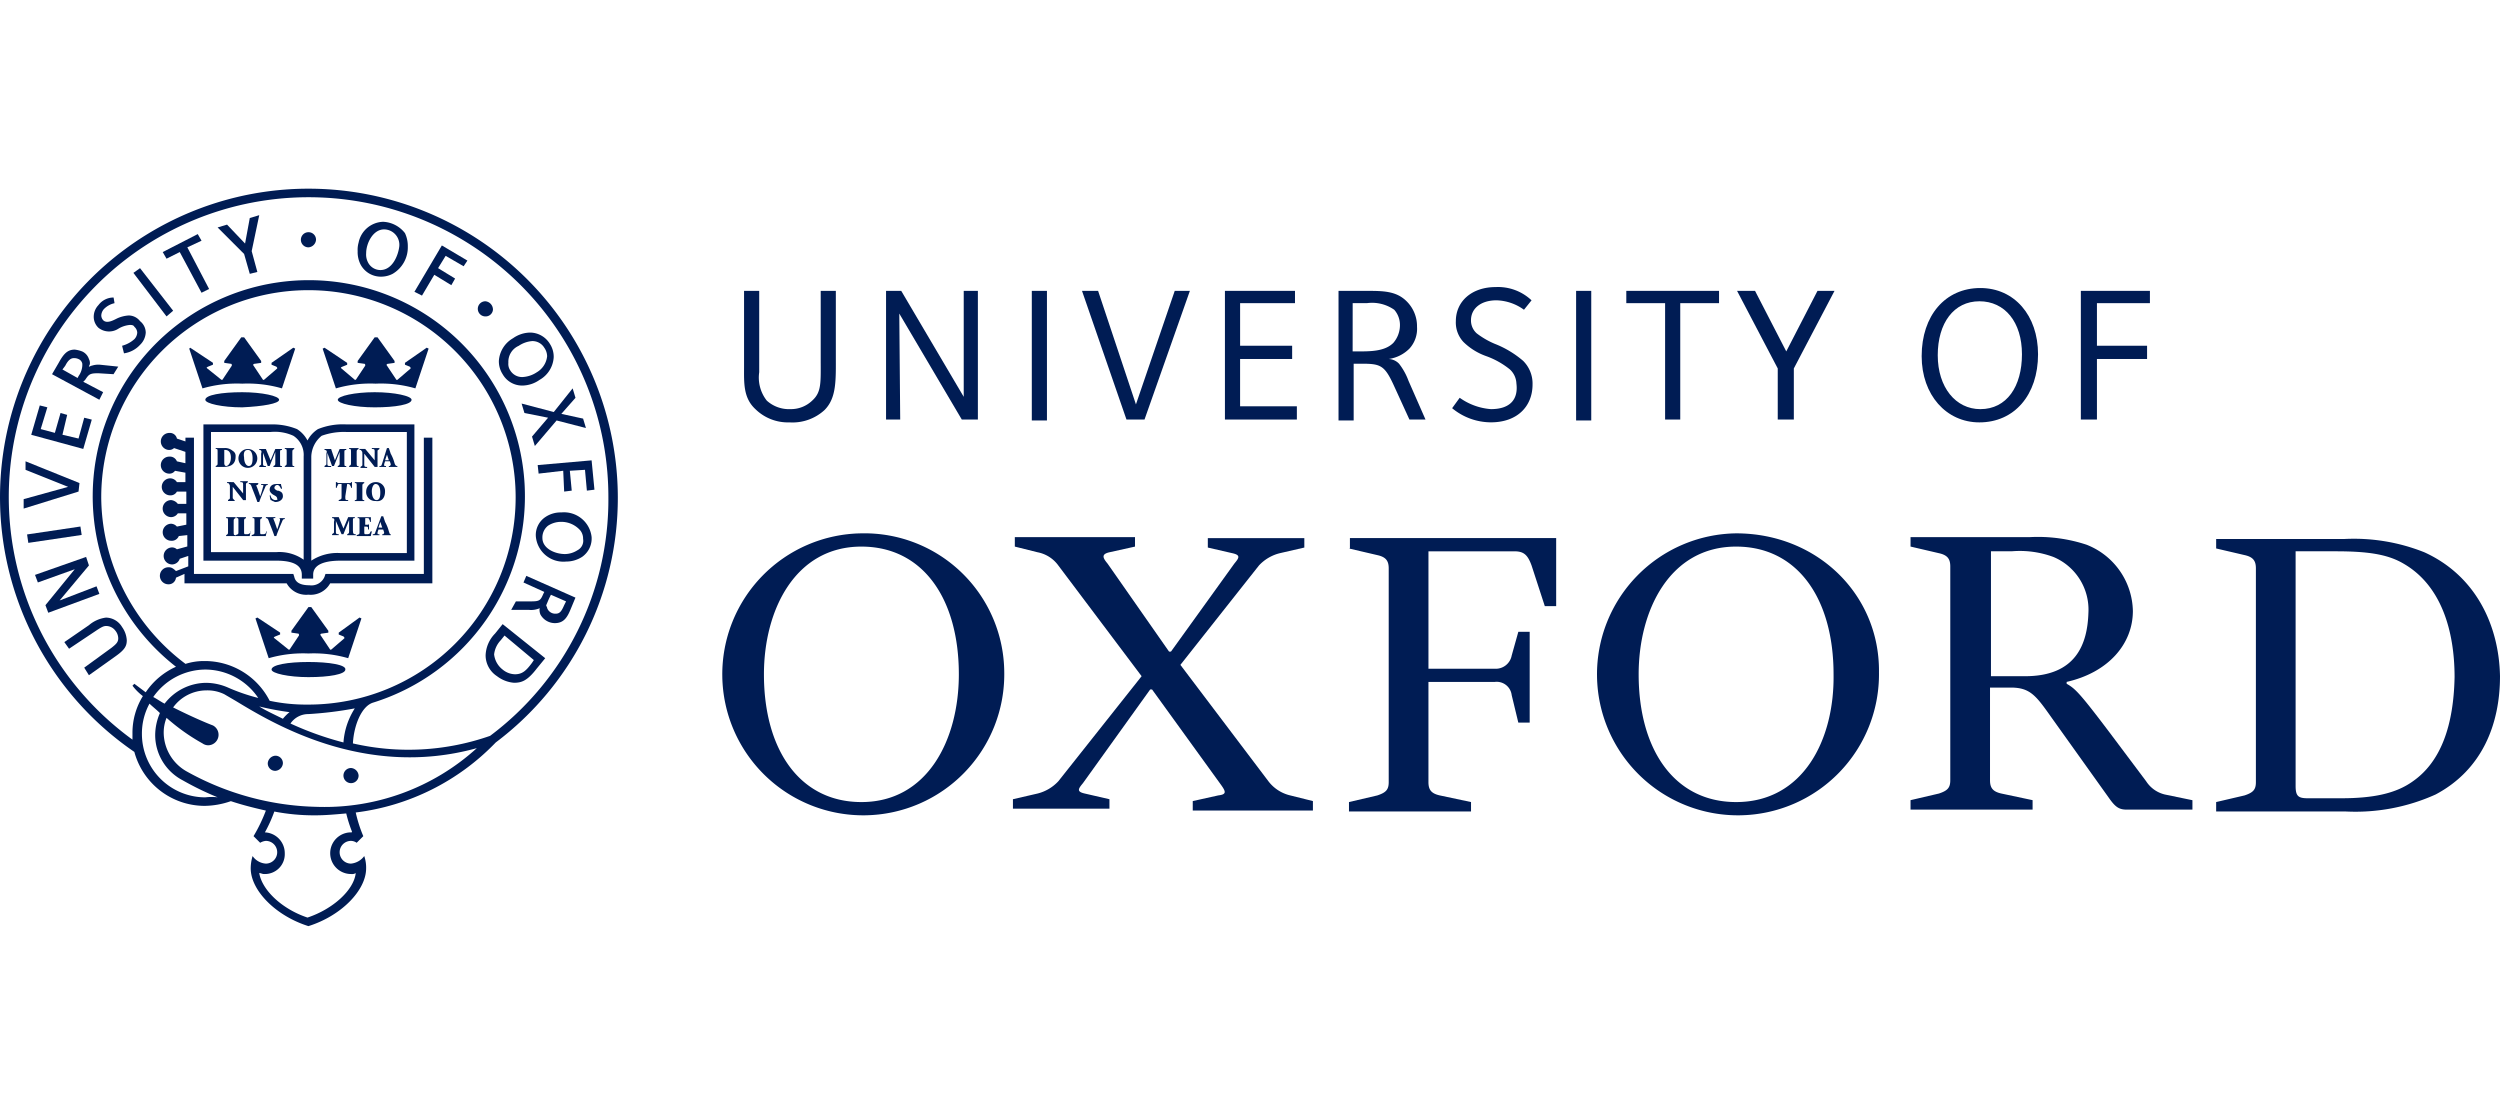 <?xml version="1.0" encoding="UTF-8"?>
<svg xmlns="http://www.w3.org/2000/svg" width="212" height="94" viewBox="0 0 212 94">
  <g data-name="Group 5903">
    <path data-name="Rectangle 1366" style="fill:#fff" d="M0 0h212v94H0z"></path>
    <path data-name="Path 2852" d="M21.5 24.9v11.554h6.178c1.845 0 2.166.642 2.166 1.2v.321h.963v-.321c0-.321.08-1.2 2.327-1.2h6.258V24.9h-5.777a5.593 5.593 0 0 0-2.407.4 2.551 2.551 0 0 0-.883.963 2.551 2.551 0 0 0-.883-.963 5.552 5.552 0 0 0-2.247-.4zm10.029.963a5.576 5.576 0 0 1 2.086-.321h5.135v10.27h-5.616a4.022 4.022 0 0 0-2.487.642v-8.826a2.366 2.366 0 0 1 .882-1.765zM30 27.628v8.746a3.553 3.553 0 0 0-2.327-.642h-5.531v-10.19H27.2a3.769 3.769 0 0 1 1.926.321A1.936 1.936 0 0 1 30 27.628z" transform="translate(-4.25 11.09)" style="fill:#001c54"></path>
    <path data-name="Path 2853" d="M39.285 37.755h-8.344l-.08.241a1.207 1.207 0 0 1-1.284.722c-.883 0-1.2-.321-1.284-.722l-.08-.241h-8.425V26.2h-.722v.321l-.722-.241a.61.61 0 0 0-.644-.48.722.722 0 1 0 0 1.444.613.613 0 0 0 .4-.16l.963.321v.963l-.722-.16a.635.635 0 0 0-.642-.4.722.722 0 0 0 0 1.444.572.572 0 0 0 .481-.241l.883.16v.8h-.722a.675.675 0 0 0-.562-.321.722.722 0 1 0 0 1.444.606.606 0 0 0 .562-.321h.8v1.043h-.722a.812.812 0 0 0-.562-.321.722.722 0 0 0 0 1.444.675.675 0 0 0 .562-.321h.722v.963l-.8.16a.693.693 0 0 0-.481-.241.722.722 0 1 0 0 1.444.635.635 0 0 0 .642-.4l.722-.08v.963l-.883.241a.613.613 0 0 0-.4-.16.722.722 0 0 0 0 1.444.7.7 0 0 0 .642-.481l.722-.241v.883l-1.043.4c-.321-.321-.481-.321-.642-.321a.722.722 0 0 0 0 1.444.62.62 0 0 0 .642-.562l.722-.321v.8h8.665a1.89 1.89 0 0 0 1.845.963 1.89 1.89 0 0 0 1.845-.963h8.665V26.2h-.722v11.555z" transform="translate(-3.34 10.913)" style="fill:#001c54"></path>
    <path data-name="Path 2854" d="M27.958 22.142c0-.321-1.444-.642-3.129-.642-1.765 0-3.129.241-3.129.642 0 .321 1.444.642 3.129.642 1.765-.084 3.129-.321 3.129-.642z" transform="translate(-4.289 11.759)" style="fill:#001c54"></path>
    <path data-name="Path 2855" d="M24.493 19.631a10.5 10.5 0 0 1 3.37.4l1.123-3.37-.16-.08-1.846 1.285v.16l.4.16c.08.08.08.08.08.16l-1.123.963h-.08l-.8-1.2c-.08-.08 0-.16.08-.16l.562-.08v-.16L24.654 15.7h-.241l-1.444 2.006v.16l.562.08c.08 0 .08.08.08.16l-.8 1.2h-.08l-1.2-.963c-.08-.08-.08-.08.08-.16l.4-.16v-.16l-1.931-1.28-.08.08 1.123 3.37a10.5 10.5 0 0 1 3.37-.402z" transform="translate(-3.953 12.903)" style="fill:#001c54"></path>
    <path data-name="Path 2856" d="M31.829 50c-1.765 0-3.129.241-3.129.642 0 .321 1.444.642 3.129.642 1.765 0 3.129-.241 3.129-.642.081-.401-1.364-.642-3.129-.642z" transform="translate(-5.673 6.137)" style="fill:#001c54"></path>
    <path data-name="Path 2857" d="M34.061 46.366v.16l.4.16c.08.08.08.08.08.16l-1.123.963h-.08l-.8-1.2c-.08-.08 0-.16.08-.16l.562-.08v-.16L31.734 44.2h-.241l-1.444 2.006v.16l.562.08c.08 0 .08.08.08.16l-.8 1.2h-.08l-1.2-.963c-.08-.08-.08-.08.08-.16l.4-.16v-.16l-1.931-1.28-.16.08 1.123 3.37a10.5 10.5 0 0 1 3.37-.4 10.5 10.5 0 0 1 3.37.4l1.123-3.37-.16-.08z" transform="translate(-5.337 7.282)" style="fill:#001c54"></path>
    <path data-name="Path 2858" d="M35.7 22.142c0 .321 1.444.642 3.129.642 1.765 0 3.129-.241 3.129-.642 0-.321-1.444-.642-3.129-.642s-3.129.321-3.129.642z" transform="translate(-7.056 11.759)" style="fill:#001c54"></path>
    <path data-name="Path 2859" d="M38.593 19.631a10.5 10.5 0 0 1 3.37.4l1.123-3.37-.16-.08-1.846 1.285v.16l.4.16c.08.08.08.08.08.16l-1.123.963h-.08l-.8-1.2c-.08-.08 0-.16.08-.16l.562-.08v-.16L38.754 15.7h-.241l-1.444 2.006v.16l.562.08c.08 0 .08.08.08.16l-.8 1.2h-.08l-1.131-.958c-.08-.08-.08-.08.08-.16l.4-.16v-.16l-1.92-1.285-.16.08 1.123 3.37a10.5 10.5 0 0 1 3.37-.402z" transform="translate(-6.74 12.903)" style="fill:#001c54"></path>
    <path data-name="Path 2860" d="M24.485 28.122a.485.485 0 0 0-.241-.481.981.981 0 0 0-.722-.241H22.8v.08c.16 0 .16 0 .16.321v.8c0 .241 0 .241-.16.321V29h.642c.642 0 1.043-.236 1.043-.878zm-.8.8c-.08 0-.16-.08-.16-.241V27.56h.08c.241 0 .481.16.481.642s-.243.722-.403.722z" transform="translate(-4.507 10.595)" style="fill:#001c54"></path>
    <path data-name="Path 2861" d="M26 29.1a.8.8 0 0 0 0-1.6.8.8 0 0 0 0 1.6zm0-1.524c.241 0 .4.241.4.722 0 .4-.08.642-.321.642s-.4-.321-.4-.722c-.079-.477.083-.638.321-.638z" transform="translate(-4.981 10.575)" style="fill:#001c54"></path>
    <path data-name="Path 2862" d="M27.4 27.5v.08c.16 0 .241.08.16.321v.883c0 .08-.08.08-.16.16v.08h.562v-.08c-.16 0-.241 0-.241-.16v-.963l.4 1.123h.16l.481-1.2v.883c0 .241 0 .241-.16.321v.08h.722v-.08c-.16 0-.16 0-.16-.321v-.8c0-.241 0-.241.16-.241V27.5h-.562l-.4.963-.4-.963z" transform="translate(-5.416 10.575)" style="fill:#001c54"></path>
    <path data-name="Path 2863" d="M30.9 28.924c-.16 0-.16 0-.16-.321v-.8c0-.241 0-.241.16-.321V27.4h-.8v.08c.16 0 .16 0 .16.321v.8c0 .241 0 .241-.16.321V29h.8z" transform="translate(-5.949 10.595)" style="fill:#001c54"></path>
    <path data-name="Path 2864" d="M24.481 32.344v-.963l.883 1.123h.236v-1.363c0-.08.08-.08.16-.16V30.9h-.642v.08c.16 0 .241 0 .241.16v.8l-.8-.963H24v.08c.08 0 .16 0 .16.08.08.08.08.08.08.241v.963c0 .08-.08.08-.16.16v.08h.562V32.5c-.08 0-.08-.076-.161-.156z" transform="translate(-4.744 9.905)" style="fill:#001c54"></path>
    <path data-name="Path 2865" d="M27.1 31.18v-.08h-.8v.08c.08 0 .16 0 .241.241s.321.8.481 1.284h.16c.16-.481.481-1.2.481-1.2.08-.241.16-.241.241-.241v-.08h-.562v.08h.08c.08 0 .16 0 .08.16a7.424 7.424 0 0 1-.241.8c-.08-.241-.241-.722-.321-.883 0-.08 0-.08.08-.08z" transform="translate(-5.198 9.865)" style="fill:#001c54"></path>
    <path data-name="Path 2866" d="M28.981 32.564a.43.43 0 0 1-.4-.4H28.5a3.475 3.475 0 0 0 .08.4.249.249 0 0 1 .16.08c.08 0 .16.08.241.08.4 0 .642-.241.642-.481 0-.321-.16-.4-.4-.481h-.08q-.241-.12-.241-.241a.256.256 0 0 1 .241-.241c.16 0 .241.16.321.321h.08c0-.16-.08-.241-.08-.4h-.4c-.4 0-.562.241-.562.481s.241.4.4.481c.16.08.241.16.241.321.079 0-.001.08-.162.08z" transform="translate(-5.633 9.845)" style="fill:#001c54"></path>
    <path data-name="Path 2867" d="M23.9 34.78c.16 0 .16 0 .16.321v.8c0 .241 0 .241-.16.321v.08h.8v-.08c-.16 0-.16 0-.16-.321v-.8c0-.241 0-.241.16-.321v-.08h-.8z" transform="translate(-4.724 9.155)" style="fill:#001c54"></path>
    <path data-name="Path 2868" d="M26.1 36.064a.3.3 0 0 1-.241.08H25.7c-.08 0-.08-.08-.08-.241v-.8c0-.241 0-.241.16-.321V34.7h-.8v.08c.16 0 .16 0 .16.321v.8c0 .241 0 .241-.241.321v.08h1.2c0-.08.08-.321.08-.4H26.1c.084-.002.084.082 0 .162z" transform="translate(-4.922 9.155)" style="fill:#001c54"></path>
    <path data-name="Path 2869" d="M27.8 36.064a.3.3 0 0 1-.241.08H27.4c-.08 0-.08-.08-.08-.241v-.8c0-.241 0-.241.16-.321V34.7h-.8v.08c.16 0 .16 0 .16.321v.8c0 .241 0 .241-.241.321v.08h1.2c0-.08.08-.321.08-.4H27.8c.084-.002 0 .082 0 .162z" transform="translate(-5.258 9.155)" style="fill:#001c54"></path>
    <path data-name="Path 2870" d="M29.143 34.78c.16 0 .16.08.16.16a7.424 7.424 0 0 1-.241.8c-.08-.241-.241-.722-.321-.883 0-.08 0-.08.08-.08h.08V34.7h-.8v.08c.08 0 .16 0 .241.241s.321.8.481 1.284h.16c.16-.481.481-1.2.481-1.2.08-.241.16-.241.241-.241v-.08h-.562z" transform="translate(-5.554 9.155)" style="fill:#001c54"></path>
    <path data-name="Path 2871" d="M34.781 28.944c-.16 0-.241 0-.241-.16v-.963l.4 1.123h.16l.481-1.2v.883c0 .241 0 .241-.16.321v.08h.722v-.08c-.16 0-.16 0-.16-.321v-.8c0-.241 0-.241.16-.241V27.5h-.562l-.4.963-.321-.963h-.56v.08c.16 0 .241.08.16.321v.883c0 .08-.08.08-.16.16v.08h.562v-.08z" transform="translate(-6.78 10.575)" style="fill:#001c54"></path>
    <path data-name="Path 2872" d="M37.7 28.924c-.16 0-.16 0-.16-.321v-.8c0-.241 0-.241.16-.321V27.4h-.8v.08c.16 0 .16 0 .16.321v.8c0 .241 0 .241-.16.321V29h.8z" transform="translate(-7.294 10.595)" style="fill:#001c54"></path>
    <path data-name="Path 2873" d="M38.241 27.881v.963c0 .08-.08.08-.16.16v.08h.562V29c-.16 0-.241 0-.241-.16v-.963L39.284 29h.241v-1.359c0-.08.08-.08.16-.16V27.4h-.642v.08c.16 0 .241 0 .241.16v.8l-.8-.963H38v.08c.08 0 .16 0 .16.08.081.084.081.084.081.244z" transform="translate(-7.511 10.595)" style="fill:#001c54"></path>
    <path data-name="Path 2874" d="M40.1 29h.562v-.08h-.08c-.08 0-.08 0-.08-.16l.08-.241h.4l.08.241c0 .08 0 .08-.08.16H40.9V29h.722v-.08c-.08 0-.16 0-.241-.241a3.353 3.353 0 0 0-.321-.8l-.16-.479h-.16l-.4 1.284c-.08.241-.08.241-.241.241zm.642-1.043.16.481h-.321z" transform="translate(-7.926 10.595)" style="fill:#001c54"></path>
    <path data-name="Path 2875" d="M36.463 31.16a.3.3 0 0 1 .241.08c0 .08.08.08.08.241h.08V31h-.08a.079.079 0 0 1-.08.08h-.963c-.08 0-.08 0-.16-.08H35.5v.481h.08c0-.16.08-.16.08-.241s.08-.08.241-.08h.08v1.04c0 .241 0 .241-.241.321v.08h.8v-.08c-.241 0-.241 0-.241-.321l.16-1.043z" transform="translate(-7.017 9.885)" style="fill:#001c54"></path>
    <path data-name="Path 2876" d="M37.5 32.524v.08h.8v-.08c-.16 0-.16 0-.16-.321v-.8c0-.241 0-.241.16-.321V31h-.8v.08c.16 0 .16 0 .16.321v.8c0 .323 0 .323-.16.323z" transform="translate(-7.412 9.885)" style="fill:#001c54"></path>
    <path data-name="Path 2877" d="M40.3 31.8a.758.758 0 0 0-.8-.8.8.8 0 0 0-.8.8.758.758 0 0 0 .8.8c.484.085.8-.236.8-.8zm-1.123 0c0-.4.16-.642.321-.642.241 0 .4.241.4.722 0 .4-.08.642-.321.642s-.396-.322-.396-.722z" transform="translate(-7.649 9.885)" style="fill:#001c54"></path>
    <path data-name="Path 2878" d="M36.865 35.823v-.8c0-.241 0-.241.16-.241V34.7h-.562l-.4.963-.4-.963H35.1v.08c.16 0 .241.08.16.321v.883c0 .08-.08.08-.16.16v.08h.562v-.08c-.16 0-.241 0-.241-.16v-.963l.481 1.123h.16l.481-1.2v.883c0 .241 0 .241-.16.321v.08h.722v-.08c-.16-.004-.24-.004-.24-.325z" transform="translate(-6.938 9.155)" style="fill:#001c54"></path>
    <path data-name="Path 2879" d="M38.823 36.064a.3.3 0 0 1-.241.08h-.16c-.08 0-.08-.08-.08-.241v-.4h.08c.241 0 .241 0 .241.241h.08v-.562c0 .16 0 .16-.241.16h-.08v-.482c0-.08 0-.08.08-.08.16 0 .241 0 .241.08a.351.351 0 0 1 .08.241h.08v-.4H37.78v.08c.16 0 .16 0 .16.321v.8c0 .241 0 .241-.241.321v.08h1.2c0-.08.08-.321.08-.4H38.9a.28.28 0 0 0-.077.161z" transform="translate(-7.452 9.155)" style="fill:#001c54"></path>
    <path data-name="Path 2880" d="M40.764 35.884a3.353 3.353 0 0 0-.321-.8l-.16-.481h-.16l-.481 1.284c-.08.241-.08.241-.241.241v.08h.562v-.08h-.08c-.08 0-.08 0-.08-.16l.08-.241h.4l.08.241c0 .08 0 .08-.08.16H40.2v.08h.722v-.08c-.078-.004-.078-.004-.158-.244zm-.883-.321.16-.481.16.481z" transform="translate(-7.788 9.175)" style="fill:#001c54"></path>
    <path data-name="Path 2881" d="M28.942 59.9a.69.69 0 0 0-.642.642.633.633 0 0 0 .642.642.69.69 0 0 0 .642-.642.633.633 0 0 0-.642-.642z" transform="translate(-5.594 4.184)" style="fill:#001c54"></path>
    <path data-name="Path 2882" d="M36.942 61.2a.642.642 0 1 0 .642.642.69.69 0 0 0-.642-.642z" transform="translate(-7.175 3.927)" style="fill:#001c54"></path>
    <path data-name="Path 2883" d="M32.442 4.6a.642.642 0 0 0 0 1.284.69.69 0 0 0 .642-.642.633.633 0 0 0-.642-.642z" transform="translate(-6.285 15.091)" style="fill:#001c54"></path>
    <path data-name="Path 2884" d="M51.142 11.9a.642.642 0 1 0 0 1.284.62.62 0 0 0 .642-.562.707.707 0 0 0-.642-.722z" transform="translate(-9.982 13.648)" style="fill:#001c54"></path>
    <path data-name="Path 2885" d="m6.8 47.386.4.562L9.367 46.5c.481-.321.722-.481.963-.481a.976.976 0 0 1 .8.4 1.067 1.067 0 0 1 .241.642c0 .321-.16.481-.562.8l-2.324 1.691.4.642 2.247-1.6c.8-.562.963-.883.963-1.364a2.129 2.129 0 0 0-.4-1.123 1.617 1.617 0 0 0-1.364-.8 2.762 2.762 0 0 0-1.444.642z" transform="translate(-1.344 7.065)" style="fill:#001c54"></path>
    <path data-name="Path 2886" d="m8.273 39.622-.24-.722L3.7 40.424l.241.642 3.129-1.123-2.487 3.049.241.642 4.333-1.6-.241-.642-3.129 1.2z" transform="translate(-.731 8.327)" style="fill:#001c54"></path>
    <path data-name="Rectangle 1360" transform="rotate(-8.447 308.002 7.115)" style="fill:#001c54" d="M0 0h4.573v.722H0z"></path>
    <path data-name="Path 2887" d="M7.234 30.645 2.66 28.8v.722l3.611 1.444L2.5 32.009v.8l4.654-1.444z" transform="translate(-.494 10.319)" style="fill:#001c54"></path>
    <path data-name="Path 2888" d="M8.87 18.364c-.08 0-.16.08-.241.08 0-.08.08-.16.08-.241a.723.723 0 0 0-.08-.4 1.073 1.073 0 0 0-.562-.642A2.48 2.48 0 0 0 7.426 17c-.642 0-.963.4-1.364 1.123l-.562.963 4.012 2.166.321-.642-1.685-.883.16-.16c.321-.481.4-.562 1.123-.562l1.284.08.4-.642-1.524-.16a1.781 1.781 0 0 0-.721.081zm-1.123.883-.08.16-1.284-.722.241-.321c.241-.481.481-.642.722-.642a.872.872 0 0 1 .4.08.533.533 0 0 1 .321.4v.16a1.682 1.682 0 0 1-.32.885z" transform="translate(-1.087 12.647)" style="fill:#001c54"></path>
    <path data-name="Path 2889" d="m14.1 8.8 2.808 3.691.562-.481-2.808-3.61z" transform="translate(-2.787 14.34)" style="fill:#001c54"></path>
    <path data-name="Path 2890" d="m20.49 5.362-.321-.562L17.2 6.324l.321.562 1.123-.562 1.845 3.45.642-.321-1.845-3.53z" transform="translate(-3.4 15.051)" style="fill:#001c54"></path>
    <path data-name="Path 2891" d="m25.728 3.041-.4 2.166L23.8 3.6l-.8.241 2.247 2.249.481 1.685.642-.16-.481-1.765.641-3.05z" transform="translate(-4.546 15.447)" style="fill:#001c54"></path>
    <path data-name="Path 2892" d="m43.8 9.931.642.321 1.043-1.765 1.444.883.321-.562-1.444-.883.642-1.043 1.524.883.321-.481L46.127 6z" transform="translate(-8.657 14.814)" style="fill:#001c54"></path>
    <path data-name="Path 2893" d="m55.1 22.384.241.8 2.006.4-1.364 1.6.241.8 1.845-2.166 2.487.642-.241-.8-1.845-.4 1.2-1.364-.241-.8-1.6 2.006z" transform="translate(-10.869 11.838)" style="fill:#001c54"></path>
    <path data-name="Path 2894" d="m56.88 29.823 2.086-.241.08 1.765.642-.08-.16-1.685 1.284-.08.16 1.765.642-.08-.241-2.487-4.573.4z" transform="translate(-11.205 10.339)" style="fill:#001c54"></path>
    <path data-name="Path 2895" d="M58.766 34.2a2.3 2.3 0 0 0-1.364.4 1.831 1.831 0 0 0-.8 1.6 2.344 2.344 0 0 0 2.567 2.166 2.486 2.486 0 0 0 1.364-.4 1.9 1.9 0 0 0 .8-1.685 2.356 2.356 0 0 0-2.567-2.081zm1.364 3.209a2.007 2.007 0 0 1-1.043.321c-.883 0-1.926-.481-1.926-1.364a1.263 1.263 0 0 1 .481-1.043A2.007 2.007 0 0 1 58.686 35a2.141 2.141 0 0 1 1.685.722 1.12 1.12 0 0 1 .241.722.909.909 0 0 1-.482.965z" transform="translate(-11.165 9.254)" style="fill:#001c54"></path>
    <path data-name="Path 2896" d="M52.7 17.607a2.006 2.006 0 0 0 .321 1.123 1.9 1.9 0 0 0 1.685.963 2.588 2.588 0 0 0 1.444-.481 2.359 2.359 0 0 0 1.2-1.926 2.006 2.006 0 0 0-.321-1.123 1.979 1.979 0 0 0-1.685-.963 2.588 2.588 0 0 0-1.444.481 2.389 2.389 0 0 0-1.2 1.926zm1.685-1.284a2.39 2.39 0 0 1 1.123-.4 1.169 1.169 0 0 1 1.043.562 1.294 1.294 0 0 1 .241.722 1.786 1.786 0 0 1-.883 1.364 2.388 2.388 0 0 1-1.2.4 1.169 1.169 0 0 1-1.043-.562.965.965 0 0 1-.16-.642 1.483 1.483 0 0 1 .879-1.444z" transform="translate(-10.396 13.002)" style="fill:#001c54"></path>
    <path data-name="Path 2897" d="M39.966 3.5a2.189 2.189 0 0 0-2.086 1.765 2.221 2.221 0 0 0-.08.722 2.33 2.33 0 0 0 .241 1.123 1.944 1.944 0 0 0 1.765 1.043 2.136 2.136 0 0 0 .963-.241 2.6 2.6 0 0 0 1.284-2.327 2.563 2.563 0 0 0-.241-1.123 2.484 2.484 0 0 0-1.846-.962zm-.241 4.092a1.179 1.179 0 0 1-1.043-.642 1.447 1.447 0 0 1-.16-.8c0-.8.562-2.006 1.524-2.006a1.308 1.308 0 0 1 1.284 1.442c-.08.722-.561 2.006-1.604 2.006z" transform="translate(-7.471 15.308)" style="fill:#001c54"></path>
    <path data-name="Path 2898" d="m8.435 24.1-.642-.16-.481 1.765-1.364-.321.4-1.685-.562-.16-.481 1.685-1.2-.321.562-1.845-.642-.16-.725 2.489 4.413 1.2z" transform="translate(-.652 11.483)" style="fill:#001c54"></path>
    <path data-name="Path 2899" d="M12.869 13.024a2.8 2.8 0 0 0-.963.241c-.321.16-.883.481-1.2.16a.613.613 0 0 1-.16-.4.867.867 0 0 1 .241-.562 1.8 1.8 0 0 1 .883-.481l-.08-.481a1.6 1.6 0 0 0-1.284.642 1.438 1.438 0 0 0-.4 1.043 1.288 1.288 0 0 0 .4.883 1.45 1.45 0 0 0 1.685.08 2.281 2.281 0 0 1 .963-.321c.16 0 .321 0 .4.16a.693.693 0 0 1 .241.481.867.867 0 0 1-.241.562 2.537 2.537 0 0 1-1.043.562l.16.642a2.293 2.293 0 0 0 1.364-.722 1.553 1.553 0 0 0 .481-1.043 1.254 1.254 0 0 0-.481-.963 1.224 1.224 0 0 0-.966-.483z" transform="translate(-1.957 13.728)" style="fill:#001c54"></path>
    <path data-name="Path 2900" d="m55.043 41.462 1.765.8-.08.16c-.241.562-.321.642-1.043.642H54.4l-.4.722h1.524a1.781 1.781 0 0 0 .722-.08.28.28 0 0 0 .16-.08v.08a1.018 1.018 0 0 0 .08.481 1.414 1.414 0 0 0 1.2.722c.722 0 1.043-.4 1.364-1.2l.4-.963-4.166-1.846zm2.247 1.2.08-.16 1.284.562-.16.321c-.241.562-.4.722-.722.722a.725.725 0 0 1-.722-.481c0-.08-.08-.16-.08-.241.079-.158.159-.399.32-.72z" transform="translate(-10.652 7.933)" style="fill:#001c54"></path>
    <path data-name="Path 2901" d="M52.1 46.8a2.764 2.764 0 0 0-.8 1.845 2.112 2.112 0 0 0 .963 1.765 2.724 2.724 0 0 0 1.444.562c.642 0 1.123-.16 1.926-1.2l.722-.883L52.744 46zm3.29 2.247-.16.241c-.481.642-.8.963-1.444.963a1.69 1.69 0 0 1-1.043-.4 1.892 1.892 0 0 1-.722-1.284 2.065 2.065 0 0 1 .562-1.2l.321-.4z" transform="translate(-10.12 6.927)" style="fill:#001c54"></path>
    <path data-name="Path 2902" d="M26.156 0a26.166 26.166 0 0 0-14.763 47.762 6.187 6.187 0 0 0 5.937 4.576 6.958 6.958 0 0 0 2.247-.4c.963.321 1.926.562 2.969.8a13.6 13.6 0 0 1-1.046 2.168l.562.562a1.14 1.14 0 0 1 .481-.161.963.963 0 0 1 0 1.927 1.475 1.475 0 0 1-1.123-.642 3.7 3.7 0 0 0-.16 1.044c0 1.846 2.086 4.014 4.894 4.9 2.808-.883 4.894-3.05 4.894-4.9a3.061 3.061 0 0 0-.16-1.044 1.572 1.572 0 0 1-1.123.642.963.963 0 0 1 0-1.927.86.86 0 0 1 .481.161l.562-.562a11.527 11.527 0 0 1-.642-2.007 19.83 19.83 0 0 0 11.875-5.94 25.932 25.932 0 0 0 10.35-20.791A26.236 26.236 0 0 0 26.156 0zm-8.745 51.615a5.377 5.377 0 0 1-5.376-5.378 5.3 5.3 0 0 1 .642-2.569c.241.241.562.482.883.8a4.764 4.764 0 0 0-.4 1.846 4.336 4.336 0 0 0 2.327 3.853 25.526 25.526 0 0 0 2.969 1.445 4.533 4.533 0 0 0-1.045.003zm8.746-7.867a14.759 14.759 0 0 1-3.29-.321 6.175 6.175 0 0 0-5.536-3.371 5.171 5.171 0 0 0-1.6.241 17.8 17.8 0 0 1-7.146-14.128 17.571 17.571 0 1 1 17.571 17.58zm3.931.321a6.166 6.166 0 0 0-.963 2.89 26.5 26.5 0 0 1-4.493-1.605 1.826 1.826 0 0 1 1.524-.8 30.951 30.951 0 0 0 3.932-.484zm-5.536.321a3.708 3.708 0 0 0-.562.562c-.642-.321-1.524-.722-2.006-1.044a24.286 24.286 0 0 0 2.568.483zm-7.141-3.612a5.44 5.44 0 0 1 4.489 2.409 16.21 16.21 0 0 1-2.567-.883 4.758 4.758 0 0 0-1.845-.4 4.483 4.483 0 0 0-3.53 1.766c-.321-.161-.642-.4-.963-.562a5.427 5.427 0 0 1 4.416-2.33zm12.356 13.807a1.766 1.766 0 0 0 0 3.532.6.6 0 0 0 .4-.08c-.16 1.445-1.926 3.05-4.092 3.773-2.166-.722-3.851-2.328-4.092-3.773.16 0 .241.08.4.08a1.685 1.685 0 0 0 1.765-1.766 1.765 1.765 0 0 0-1.685-1.766 11.821 11.821 0 0 0 .8-1.766 17.808 17.808 0 0 0 3.45.321c.883 0 1.765-.08 2.648-.161a11.157 11.157 0 0 0 .481 1.525c.005.081.005.081-.075.081zM26.8 52.418a23.633 23.633 0 0 1-10.912-2.97 3.808 3.808 0 0 1-2.006-3.291 3.329 3.329 0 0 1 .241-1.284 16.961 16.961 0 0 0 3.047 2.167.86.86 0 0 0 .481.161.893.893 0 0 0 .4-1.686c-.642-.241-1.926-.8-3.37-1.525a3.5 3.5 0 0 1 2.808-1.445 3.255 3.255 0 0 1 1.524.321l.963.562c3.049 1.846 10.912 6.663 20.46 4.014A19.191 19.191 0 0 1 26.8 52.418zM41.561 46.4a20.94 20.94 0 0 1-11.634.642c.08-1.525.722-3.131 1.685-3.452a18.326 18.326 0 1 0-16.689-3.05 6.121 6.121 0 0 0-2.567 2.167l-.963-.722-.16.161a4.515 4.515 0 0 0 .883.883 5.932 5.932 0 0 0-.883 3.131v.562a25.423 25.423 0 1 1 40.358-20.55A25.023 25.023 0 0 1 41.561 46.4z" style="fill:#001c54" transform="translate(0 16)"></path>
    <path data-name="Path 2903" d="M88.015 36.4a11.956 11.956 0 1 0 12.115 11.794A11.857 11.857 0 0 0 88.015 36.4zm0 22.787c-5.215 0-8.264-4.413-8.264-10.832 0-5.456 2.648-10.832 8.264-10.832 5.215 0 8.264 4.413 8.264 10.832.001 5.536-2.647 10.832-8.264 10.832z" transform="translate(-14.969 8.828)" style="fill:#001c54"></path>
    <path data-name="Path 2904" d="M180.415 36.4a11.956 11.956 0 1 0 12.115 11.794c.081-6.579-5.214-11.794-12.115-11.794zm0 22.787c-5.215 0-8.264-4.413-8.264-10.832 0-5.456 2.648-10.832 8.264-10.832 5.215 0 8.264 4.413 8.264 10.832.081 5.536-2.567 10.832-8.264 10.832z" transform="translate(-33.193 8.828)" style="fill:#001c54"></path>
    <path data-name="Path 2905" d="m221.778 57.5-3.129-4.172c-2.487-3.29-2.888-3.691-3.611-4.092v-.16c3.53-.8 5.616-3.209 5.616-6.018a6.16 6.16 0 0 0-3.931-5.616 13.147 13.147 0 0 0-4.814-.642H201.8v.8l2.407.562c.722.16.963.481.963 1.123V57.42c0 .642-.241.883-.963 1.123l-2.407.562v.8h10.35v-.8l-2.648-.562c-.722-.16-.963-.481-.963-1.123v-7.863h1.761c1.685 0 2.166.722 3.53 2.648l4.814 6.74c.562.8.883.963 1.524.963h5.536v-.8l-2.327-.481a2.6 2.6 0 0 1-1.599-1.127zm-10.27-8.906h-2.888V38h1.765a8.207 8.207 0 0 1 3.53.481 4.844 4.844 0 0 1 2.969 4.734c-.084 2.651-1.043 5.379-5.376 5.379z" transform="translate(-39.786 8.749)" style="fill:#001c54"></path>
    <path data-name="Path 2906" d="m142.5 37.783 2.407.562c.722.16.963.481.963 1.123V57.6c0 .642-.241.883-.963 1.123l-2.407.562v.8h10.35v-.8l-2.648-.562c-.722-.16-.963-.481-.963-1.123v-8.5h5.616a1.279 1.279 0 0 1 1.444 1.123l.562 2.327h.963v-7.7h-.963l-.562 2.006a1.374 1.374 0 0 1-1.444 1.123h-5.615v-9.956h7.3c.8 0 1.123.321 1.444 1.2l1.123 3.45h.963V36.9h-17.49v.883z" transform="translate(-28.107 8.729)" style="fill:#001c54"></path>
    <path data-name="Path 2907" d="M251.752 38.123a16.107 16.107 0 0 0-6.82-1.123H234.1v.8l2.407.562c.722.16.963.481.963 1.123V57.62c0 .642-.241.883-.963 1.123l-2.407.562v.8h10.992a16.511 16.511 0 0 0 7.622-1.444c3.931-2.086 5.456-5.937 5.456-10.029-.08-4.25-2.006-8.503-6.418-10.509zm-.963 19.417c-1.444 1.043-3.37 1.444-6.1 1.444h-2.808c-.8 0-1.043-.16-1.043-1.043v-19.9h3.37c2.728 0 4.413.241 5.777 1.043 3.209 1.845 4.333 5.7 4.333 9.628-.079 4.014-1.118 7.143-3.529 8.828z" transform="translate(-46.17 8.709)" style="fill:#001c54"></path>
    <path data-name="Path 2908" d="m128.663 57.5-7.463-9.868 6.659-8.425a3.588 3.588 0 0 1 1.765-1.043l2.086-.481v-.8h-8.184v.8l2.086.481c.722.16.562.4.16.883l-5.372 7.461h-.16l-5.215-7.462c-.4-.481-.562-.8.16-.963l2.166-.481v-.8H107.16v.8l1.926.481a2.825 2.825 0 0 1 1.765 1.123l7.061 9.387-7.061 8.907a3.588 3.588 0 0 1-1.765 1.043l-2.086.482v.8h8.184v-.8l-2.086-.481c-.722-.16-.562-.4-.16-.883l5.7-7.943h.16l5.857 8.1c.4.562.481.8-.241.883l-2.166.481v.8h10.19v-.8l-1.926-.481a3.259 3.259 0 0 1-1.849-1.201z" transform="translate(-21.103 8.749)" style="fill:#001c54"></path>
    <path data-name="Path 2909" d="M82.451 21.953a4.019 4.019 0 0 0 2.969-1.043c1.043-1.043.963-2.567.963-4.654V10.8H85.1v5.777c0 2.006.08 2.808-.722 3.53a2.6 2.6 0 0 1-1.845.722 2.8 2.8 0 0 1-2.006-.722 3.159 3.159 0 0 1-.642-2.407v-6.9H78.6v6.419c0 1.364-.08 2.648.963 3.611a3.93 3.93 0 0 0 2.888 1.123z" transform="translate(-15.504 13.865)" style="fill:#001c54"></path>
    <path data-name="Path 2910" d="m94.723 12.726 5.3 8.986h1.364V10.8h-1.2v8.986l-5.3-8.986H93.6v10.912h1.2z" transform="translate(-18.463 13.865)" style="fill:#001c54"></path>
    <path data-name="Rectangle 1361" transform="translate(87.497 24.665)" style="fill:#001c54" d="M0 0h1.284v10.992H0z"></path>
    <path data-name="Path 2911" d="m119.6 21.712 3.847-10.912h-1.284l-3.29 9.628-3.209-9.628H114.3l3.771 10.912z" transform="translate(-22.546 13.865)" style="fill:#001c54"></path>
    <path data-name="Path 2912" d="M135.5 20.589h-4.814v-4.012h4.414v-1.123h-4.413v-3.611h4.654V10.8H129.4v10.912h6.1z" transform="translate(-25.526 13.865)" style="fill:#001c54"></path>
    <path data-name="Path 2913" d="M142.6 16.978h.8c1.6 0 1.926.16 2.728 1.926l1.284 2.808h1.364l-1.444-3.29a5.351 5.351 0 0 0-.8-1.444 1.288 1.288 0 0 0-.883-.4 3.087 3.087 0 0 0 1.765-.883 2.482 2.482 0 0 0 .642-1.845 2.963 2.963 0 0 0-.883-2.166c-.883-.883-2.006-.883-3.45-.883H141.4v10.991h1.284v-4.814zm0-5.135h1.2a3.28 3.28 0 0 1 2.327.562 1.959 1.959 0 0 1 .481 1.364 2.307 2.307 0 0 1-.562 1.444c-.722.722-1.926.722-3.049.722h-.4z" transform="translate(-27.893 13.865)" style="fill:#001c54"></path>
    <path data-name="Rectangle 1362" transform="translate(133.654 24.665)" style="fill:#001c54" d="M0 0h1.284v10.992H0z"></path>
    <path data-name="Path 2914" d="M175.09 21.712h1.284v-9.869h3.29V10.8H171.8v1.043h3.29z" transform="translate(-33.889 13.865)" style="fill:#001c54"></path>
    <path data-name="Path 2915" d="M186.95 21.712h1.364v-4.333l3.45-6.579h-1.444l-2.648 5.135-2.648-5.135H183.5l3.45 6.579z" transform="translate(-36.197 13.865)" style="fill:#001c54"></path>
    <path data-name="Path 2916" d="M207.894 21.893c2.969 0 4.975-2.327 4.975-5.777 0-3.29-2.006-5.616-4.894-5.616-2.969 0-4.975 2.327-4.975 5.777 0 3.289 2.086 5.616 4.894 5.616zm0-10.27c2.166 0 3.611 1.765 3.611 4.493s-1.284 4.654-3.53 4.654c-2.086 0-3.611-1.845-3.611-4.573s1.364-4.574 3.53-4.574z" transform="translate(-40.043 13.925)" style="fill:#001c54"></path>
    <path data-name="Path 2917" d="M221.164 16.577h4.252v-1.123h-4.252v-3.611h4.493V10.8H219.8v10.912h1.364z" transform="translate(-43.344 13.865)" style="fill:#001c54"></path>
    <path data-name="Path 2918" d="M156.69 20.75a5.218 5.218 0 0 1-2.648-.963l-.642.883a5.169 5.169 0 0 0 3.29 1.2c2.247 0 3.53-1.364 3.53-3.209a2.711 2.711 0 0 0-.8-2.006 8.353 8.353 0 0 0-2.407-1.444 6.919 6.919 0 0 1-1.524-.883 1.457 1.457 0 0 1-.489-1.12c0-.963.8-1.685 2.166-1.685a4.14 4.14 0 0 1 2.327.8l.642-.8a4.141 4.141 0 0 0-3.049-1.123c-2.006 0-3.37 1.2-3.37 2.888a2.414 2.414 0 0 0 .642 1.765 5.241 5.241 0 0 0 1.926 1.2 6.874 6.874 0 0 1 2.006 1.123 1.706 1.706 0 0 1 .562 1.2c.164 1.292-.477 2.174-2.162 2.174z" transform="translate(-30.26 13.944)" style="fill:#001c54"></path>
  </g>
</svg>
